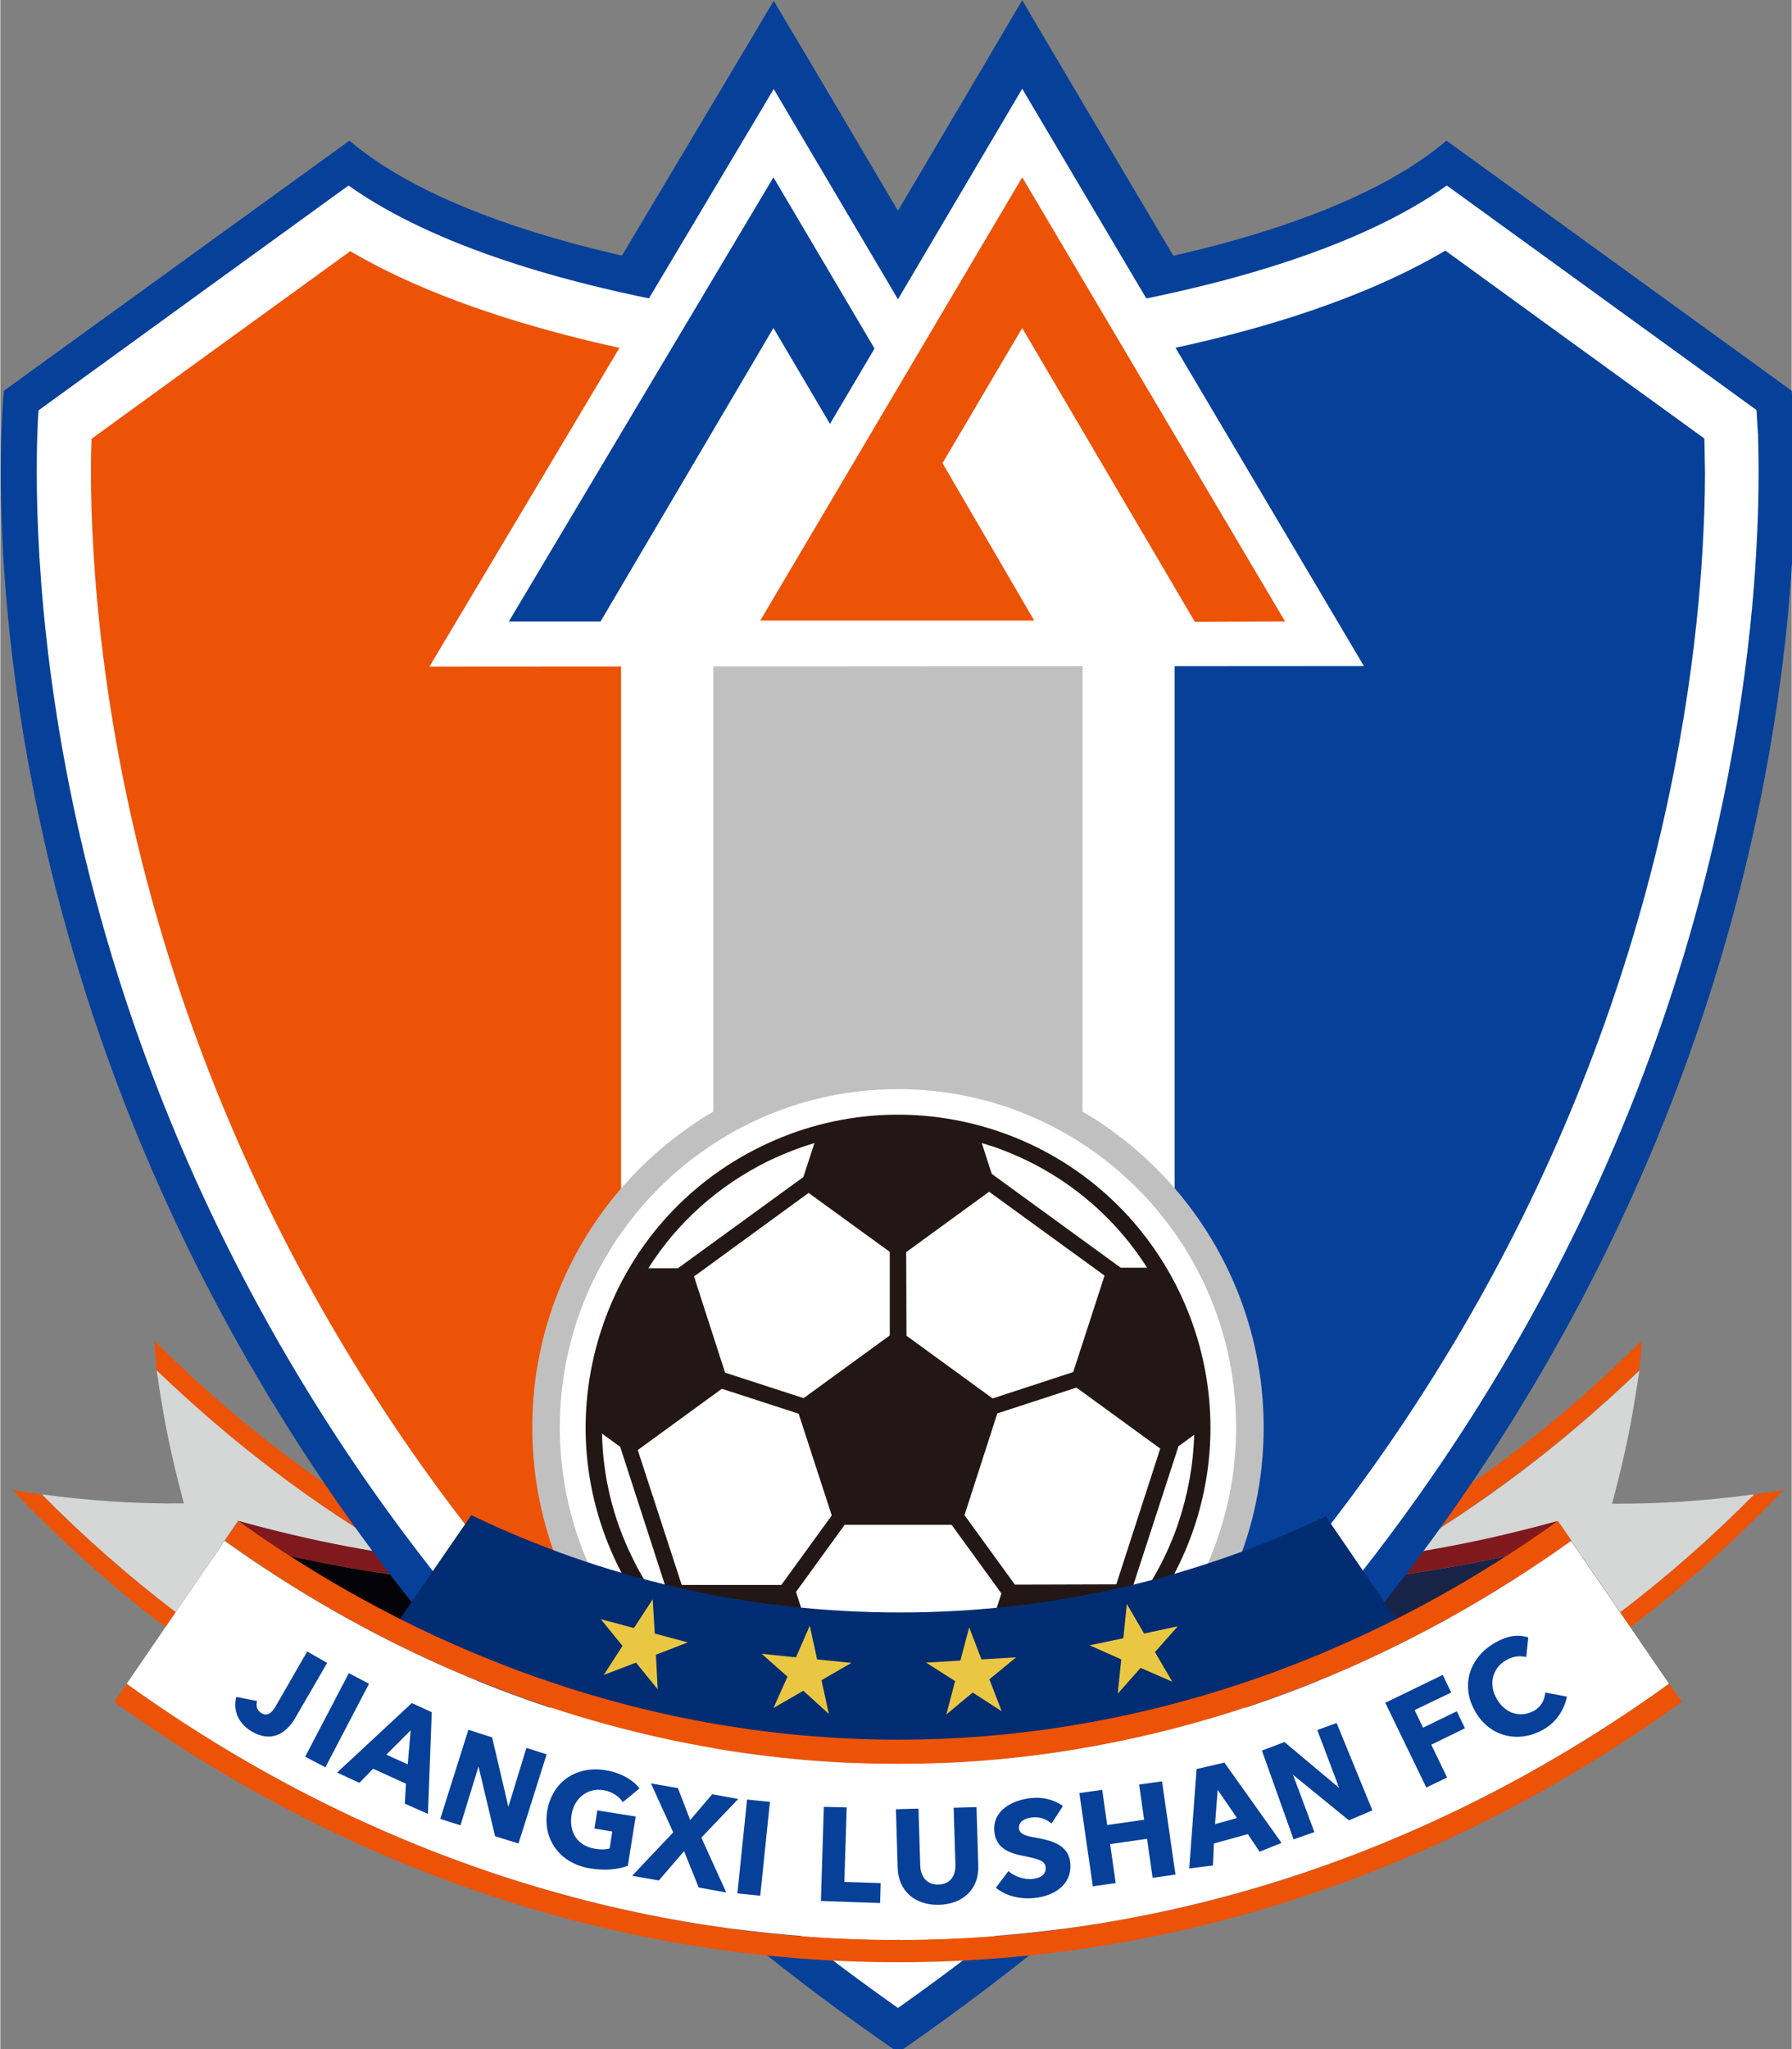 <svg height="338.062" viewBox="0 0 161.999 185.208" width="295.804" xmlns="http://www.w3.org/2000/svg"><rect x="0" y="0" width="161.999" height="185.208" fill="#808080" stroke="none"/><g transform="translate(-24.822 -13.23) scale(.265)"><g><path d="m316.2 292.4-.2.3h-8.8-8.7-31.3-27.1-27.1l13.9-23.3 13.9-23.3 103.6-173.7 13.2-22.2 13.2 22.2 29.2 49.4 29.2-49.4 13.2-22.4 13.2 22.4 103 173.8 13.7 23.1 13.7 23.1-26.9.1-26.8.1-30.8.2h-8.9l-8.8.1-.3-.5h-10.2-26.8-93.5-26.9z" fill="#074099"/><path d="M551.2 582.7c38.4-20.1 71.3-44.5 102.6-75.5-.2 4-.4 6.1-.8 10.1-26.1 25-53.3 45.6-84.1 63.6-7.2.9-10.7 1.3-17.7 1.8M702.2 558.1c-16.2 17-33.7 32.7-52.2 46.8-1.4-2-2.1-3-3.5-5.1 16.1-12.2 31.4-25.7 45.7-40.2 4-.6 6-.8 10-1.5" fill="#ec5307"/><path d="m692.2 559.6c-14.3 14.5-29.6 27.9-45.7 40.2-8.5-12.4-12.8-18.7-21.3-31.1-18.8 5.2-37 9.2-56.3 12.3 30.9-18 58-38.6 84.1-63.6-2.7 18.1-4.5 27.2-9.3 45.4 16.2.1 32.4-1 48.5-3.2" fill="#d5d6d6"/><path d="m146.2 507.2c31.2 31 64.1 55.3 102.6 75.5-7-.5-10.6-.8-17.7-1.7-30.9-18-58-38.6-84.1-63.6-.3-4.1-.5-6.2-.8-10.2" fill="#ec5307"/><path d="m153.5 599.8c-16.1-12.2-31.4-25.7-45.7-40.2 16.1 2.2 32.3 3.3 48.5 3.1-4.8-18.2-6.6-27.3-9.3-45.4 26.1 25 53.2 45.6 84.1 63.6-19.2-3-37.4-7-56.3-12.3-8.5 12.5-12.7 18.7-21.3 31.2" fill="#d5d6d6"/><path d="m150 604.9c-18.6-14.1-36-29.8-52.2-46.8 4 .7 6 1 10 1.5 14.3 14.5 29.6 27.9 45.7 40.2-1.4 2-2.1 3-3.5 5.1" fill="#ec5307"/><path d="m562.2 607.5c-3.2-7.3-4.8-10.9-8-18.2 18.7-2 36.4-4.9 54.8-8.9-15.1 10.1-30.7 19.2-46.8 27.1" fill="#182447"/><path d="M554.1 589.3c-1.2-2.7-1.8-4-2.9-6.6 25.4-2.6 49.3-7.2 73.9-14-6.4 4.9-9.7 7.2-16.2 11.7-18.4 4-36.1 6.9-54.8 8.9M174.9 568.7c24.7 6.8 48.5 11.4 73.9 14-1.2 2.6-1.8 4-2.9 6.6-18.7-2-36.4-4.9-54.8-8.9-6.6-4.5-9.8-6.9-16.2-11.7" fill="#7f191e"/><path d="m191.1 580.4c18.4 4 36.1 7 54.8 8.9-3.2 7.3-4.8 10.9-8 18.2-16.2-7.9-31.8-17-46.8-27.1" fill="#030206"/><path d="m705 183.2-117.8-85.3c-53.6 45.5-186.2 52.7-186.2 52.7h-2s-132.6-7.2-186.2-52.7l-117.9 85.3s-35.9 331.2 305.2 566.8c340.9-235.9 304.9-566.8 304.9-566.8" fill="#074099"/><path d="m401.6 162.9c-.2 0-.5 0-.7 0h-2c-.2 0-.4 0-.7 0-5.3-.3-126.1-7.4-185.7-49.7-12.5 9-97.8 70.9-105.8 76.7-.3 4.4-.6 11.4-.6 20.7 0 32.6 3.7 92.9 25.6 165.3 19.3 63.8 48.7 124.3 87.3 179.8 46.9 67.3 107.9 127.5 181 179.1 73.4-51.9 134.4-112.3 181.3-179.9 38.7-55.7 68-116.4 87.2-180.3 17-56.8 22.7-105.7 24.4-136.7.6-10.4.8-19.5.8-26.9 0-5.1-.1-9.3-.2-12.7 0 0-.3-4.4-.5-8.5-8.1-5.9-93.3-67.6-105.7-76.6-59.5 42.3-180.3 49.4-185.7 49.7" fill="#fff"/><path d="m124.8 199.6c-.1 3.1-.2 6.8-.2 11 0 29.1 3.2 88.6 24.8 160 18.7 61.9 47.2 120.6 84.8 174.6 20.9 30 44.7 58.5 71.3 85.5v-462c-31.5-6.9-65.5-17.3-92.4-33.1-15.3 11.1-77.1 55.8-88.3 64" fill="#ec5307"/><path d="m403.2 181.3h-2-2.5-1.9c-6-.3-29.1-1.4-59.8-5v494.9c20.1 14 41.1 27.6 63.1 40.6 21.9-13 42.9-26.5 62.9-40.5v-494.9c-30.7 3.5-53.7 4.7-59.7 5-.1-.1-.1-.1-.1-.1" fill="#c0c0c0"/><path d="m494.4 168.6v462.1c26.8-27.3 50.9-56.1 71.9-86.4 37.6-54.1 66-113 84.6-175.1 16.5-55.1 22-102.4 23.7-132.4.5-8.8.8-17.5.8-25.8 0 0-.2-10.3-.2-11.5-11.1-8-73-52.9-88.4-64.1-26.9 15.9-60.8 26.4-92.4 33.2" fill="#074099"/><path clip-rule="evenodd" d="m275.2 536.8c0-68.9 55.9-124.8 124.8-124.8s124.8 55.9 124.8 124.8c0 69-55.9 124.8-124.8 124.8-68.9.1-124.8-55.8-124.8-124.8" fill="#c0c0c0" fill-rule="evenodd"/><path clip-rule="evenodd" d="m284.6 536.8c0-63.7 51.6-115.4 115.4-115.4s115.4 51.7 115.4 115.4c0 63.8-51.6 115.4-115.4 115.4s-115.4-51.7-115.4-115.4" fill="#fff" fill-rule="evenodd"/><path clip-rule="evenodd" d="m434.6 435.9c-26.9-9.2-55.9-7.4-81.4 5.1-25.6 12.5-44.8 34.3-54 61.2-9.2 27-7.4 55.9 5.1 81.5s34.3 44.8 61.2 54 55.9 7.4 81.4-5.1c25.6-12.5 44.8-34.3 54-61.2 19-55.7-10.7-116.4-66.3-135.5m-31.8 41.1 28.3-20.6 39.4 28.6-10.7 32.9-27.5 9-29.4-21.4zm-62.9 46.6 26.2 8.5 11.3 34.7-17.2 23.7h-34l-15-46zm-9.5-38.3 39.1-28.5 27.7 20.1v28.5l-29.4 21.4-26.8-8.7zm34.8 107.6 16.6-22.9h36.5l17 23.4-10.9 33.6h-48.1zm74.7-2.5-17.2-23.7 11.2-34.7 27-8.8 28.6 20.8-15 46.3zm45.1-108.1h-9l-44-32-3.4-10.5c1.4.4 2.8.9 4.2 1.3 22.4 7.8 40.4 22.6 52.2 41.2m-129.4-36.3c5.2-2.5 10.5-4.6 15.9-6.2l-3.8 11.6-42.8 31.1h-10.1c9.8-15.5 23.8-28.1 40.8-36.5m-56.6 92.9 6.2 4.5 16.6 51.2-1.4 4.4c-4.2-5.5-8-11.4-11-17.7-6.7-13.5-10.1-27.9-10.4-42.4m72.5 94.9 1.9-1.4v.1h53.8l1.7 1.2c-18.7 5.6-38.5 5.7-57.4.1m124.1-64.2c-3.6 10.6-8.9 20.3-15.5 29l-1.2-3.7 16.8-51.6h-.1l5.5-4c-.3 10-2.1 20.2-5.5 30.3" fill="#221714" fill-rule="evenodd"/><path d="m572.6 606-26.6-38.9c-44.1 21-93.4 32.8-145.4 32.8-52.4 0-102-11.9-146.2-33.2l-26.7 38.8c52 26.2 110.7 41 172.9 41 61.8.1 120.2-14.5 172-40.5" fill="#002d72"/><path d="m667.5 630.4c-164.5 118.4-370.5 118.4-535 0 1.7-2.5 2.6-3.7 4.3-6.2 161.8 116.5 364.6 116.5 526.4 0 1.7 2.5 2.6 3.7 4.3 6.2" fill="#ec5307"/><path d="m174.9 568.7c139.2 99.4 311 99.5 450.3 0 1.9 2.7 2.8 4 4.6 6.7-142.1 101.5-317.4 101.5-459.5 0 1.8-2.7 2.7-4 4.6-6.7" fill="#ec5307"/><path d="m136.8 624.2 33.4-48.7c142.1 101.5 317.4 101.5 459.5 0l33.4 48.7c-161.7 116.4-364.5 116.4-526.3 0" fill="#fff"/><g fill="#eac742"><path d="m299.6 621.2 6.4-9.9-7.4-9.1 11.3 3 6.4-9.8.7 11.7 11.3 3-10.9 4.2.6 11.8-7.4-9.1zM357.5 632.5l4.8-10.7-8.8-7.8 11.7 1.2 4.7-10.8 2.5 11.5 11.7 1.2-10.2 5.9 2.5 11.5-8.7-7.9zM416.5 634.7l3-11.4-9.9-6.3 11.7-.7 3-11.3 4.2 10.9 11.8-.7-9.1 7.5 4.2 10.9-9.9-6.4zM475 627.6l1.2-11.7-10.8-4.8 11.5-2.4 1.2-11.7 5.9 10.1 11.5-2.5-7.8 8.8 5.9 10.1-10.8-4.7z"/></g><path d="m400 152-42.4-71.7-117.5 197 318.9-.2-116.6-196.9z" fill="#fff"/><path d="m442.4 161.8 58.9 100.2 30.8-.1-89.7-151.5-89.4 151.2h93.5l-31.3-53.7z" fill="#ec5307"/><path d="m376.8 194.5 15.2-25.7-34.5-58.4-90.3 151.5h31.3l59-100.1z" fill="#074099"/></g><g fill="#074099"><path d="M179.5 640.5c-4.7-2.7-6.5-7.4-5.3-11.8l7.1 1.4c-.5 1.7 0 3.2 1.4 4.1 2.2 1.3 3.7-.1 5.1-2.6l10.6-18.4 6.8 3.9-10.6 18.3c-2.5 4.6-7.5 9.5-15.1 5.1zM197.7 649.1l14.9-28.5 6.9 3.6-14.9 28.5zM231.7 665.1l.4-6.8-11.2-5.1-4.7 4.8-7.6-3.5 25.5-23.7 6.8 3.1-1.3 34.7zm2-25-8.3 8.3 7.3 3.3zM262.5 676.2l-5.6-23.6h-.1l-6.1 19.9-6.9-2.2 9.6-30.4 8.1 2.6 5.5 23.5h.1l6.1-19.9 6.9 2.2-9.6 30.4zM295 687.2c-10.1-1.6-16.3-9.6-14.7-19.6 1.7-10.2 10.2-15.5 19.9-13.9 5 .8 9.3 3.2 11.6 6.2l-5.7 4.7c-1.2-1.9-3.6-3.6-6.6-4.1-5.4-.9-10 2.7-10.9 8.4-.9 5.8 1.8 10.6 8.1 11.6 1.8.3 3.5.3 4.9-.1l.9-5.8-6.1-1 1-6.2 13.1 2.1-2.7 16.8c-3.5 1.3-7.9 1.7-12.8.9zM332 693.7l-5-12.4-8.6 10-9.1-1.6 14-14.8-7.6-16.7 9.2 1.6 4.2 10.9 7.5-8.8 8.9 1.6-12.6 13.2 8.5 18.7zM345.2 695.7l3.3-32 7.8.8-3.3 32zM373.7 698.3l1-32.1 7.8.2-.8 25.4 12.4.4-.2 6.8zM414 699.6c-8.4.2-13.9-4.9-14.1-12.6l-.6-20 7.7-.2.6 19.4c.1 3.4 1.9 6.6 6.2 6.5 4.4-.1 5.9-3.4 5.8-6.8l-.6-19.4 7.8-.2.6 20c.3 7.7-5 13.1-13.4 13.3zM452.4 671.9c-1.6-1.5-4.3-2.4-6.5-2.1-2.2.2-4.8 1.2-4.6 3.7.2 2.1 2.3 2.6 5.7 3.2 4.9.9 11.2 2.2 11.8 8.6.7 7.4-5.4 11.3-12.3 12-5 .5-9.8-.8-13.1-3.5l4.3-5.7c1.9 1.8 5.4 3 8.2 2.7 2.6-.3 4.7-1.4 4.5-4-.2-2.4-3-2.9-7.7-3.9-4.6-.9-9.3-2.5-9.8-8.3-.7-7.1 6-10.7 12.5-11.4 3.9-.4 7.6.4 10.9 2.7zM486.9 690.4l-1.9-13.3-12.6 1.8 1.9 13.3-7.8 1.1-4.6-31.8 7.8-1.1 1.7 12 12.6-1.8-1.7-12 7.8-1.1 4.6 31.8zM523.4 681.5l-4-6-11.6 3.2-.3 7.5-8.1 1 2.5-33.9 9.5-2.2 19.5 27.4zm-14.3-21.1-.9 11.7 7.5-2.1zM553.9 670.8l-19.3-15.7.3.4 7.2 19.3-7.1 2.5-10.8-30.3 7.7-2.9 18.5 15.5h.1l-7.4-19.6 6.6-2.4 12.2 29.8zM576.3 633.2l2.9 6 11.5-5.6 2.8 5.8-11.5 5.6 5.4 11.2-7.1 3.4-14-28.9 19.6-9.5 2.9 6zM620.3 639.8c-8.6 4.9-18.5 2.5-23.4-6.3-5.1-9-1.6-18.5 6.9-23.3 3.9-2.2 7.3-3 11.3-1.8l-.7 6.7c-2.8-.6-4.8-.1-6.9 1.1-4.7 2.7-6 8.2-3.2 13.1 2.9 5.1 8.1 6.7 12.8 4.1 2.6-1.5 3.6-3.9 3.8-6.2l7.4 1.4c-.9 4.2-3.3 8.5-8 11.2z"/></g></g></svg>